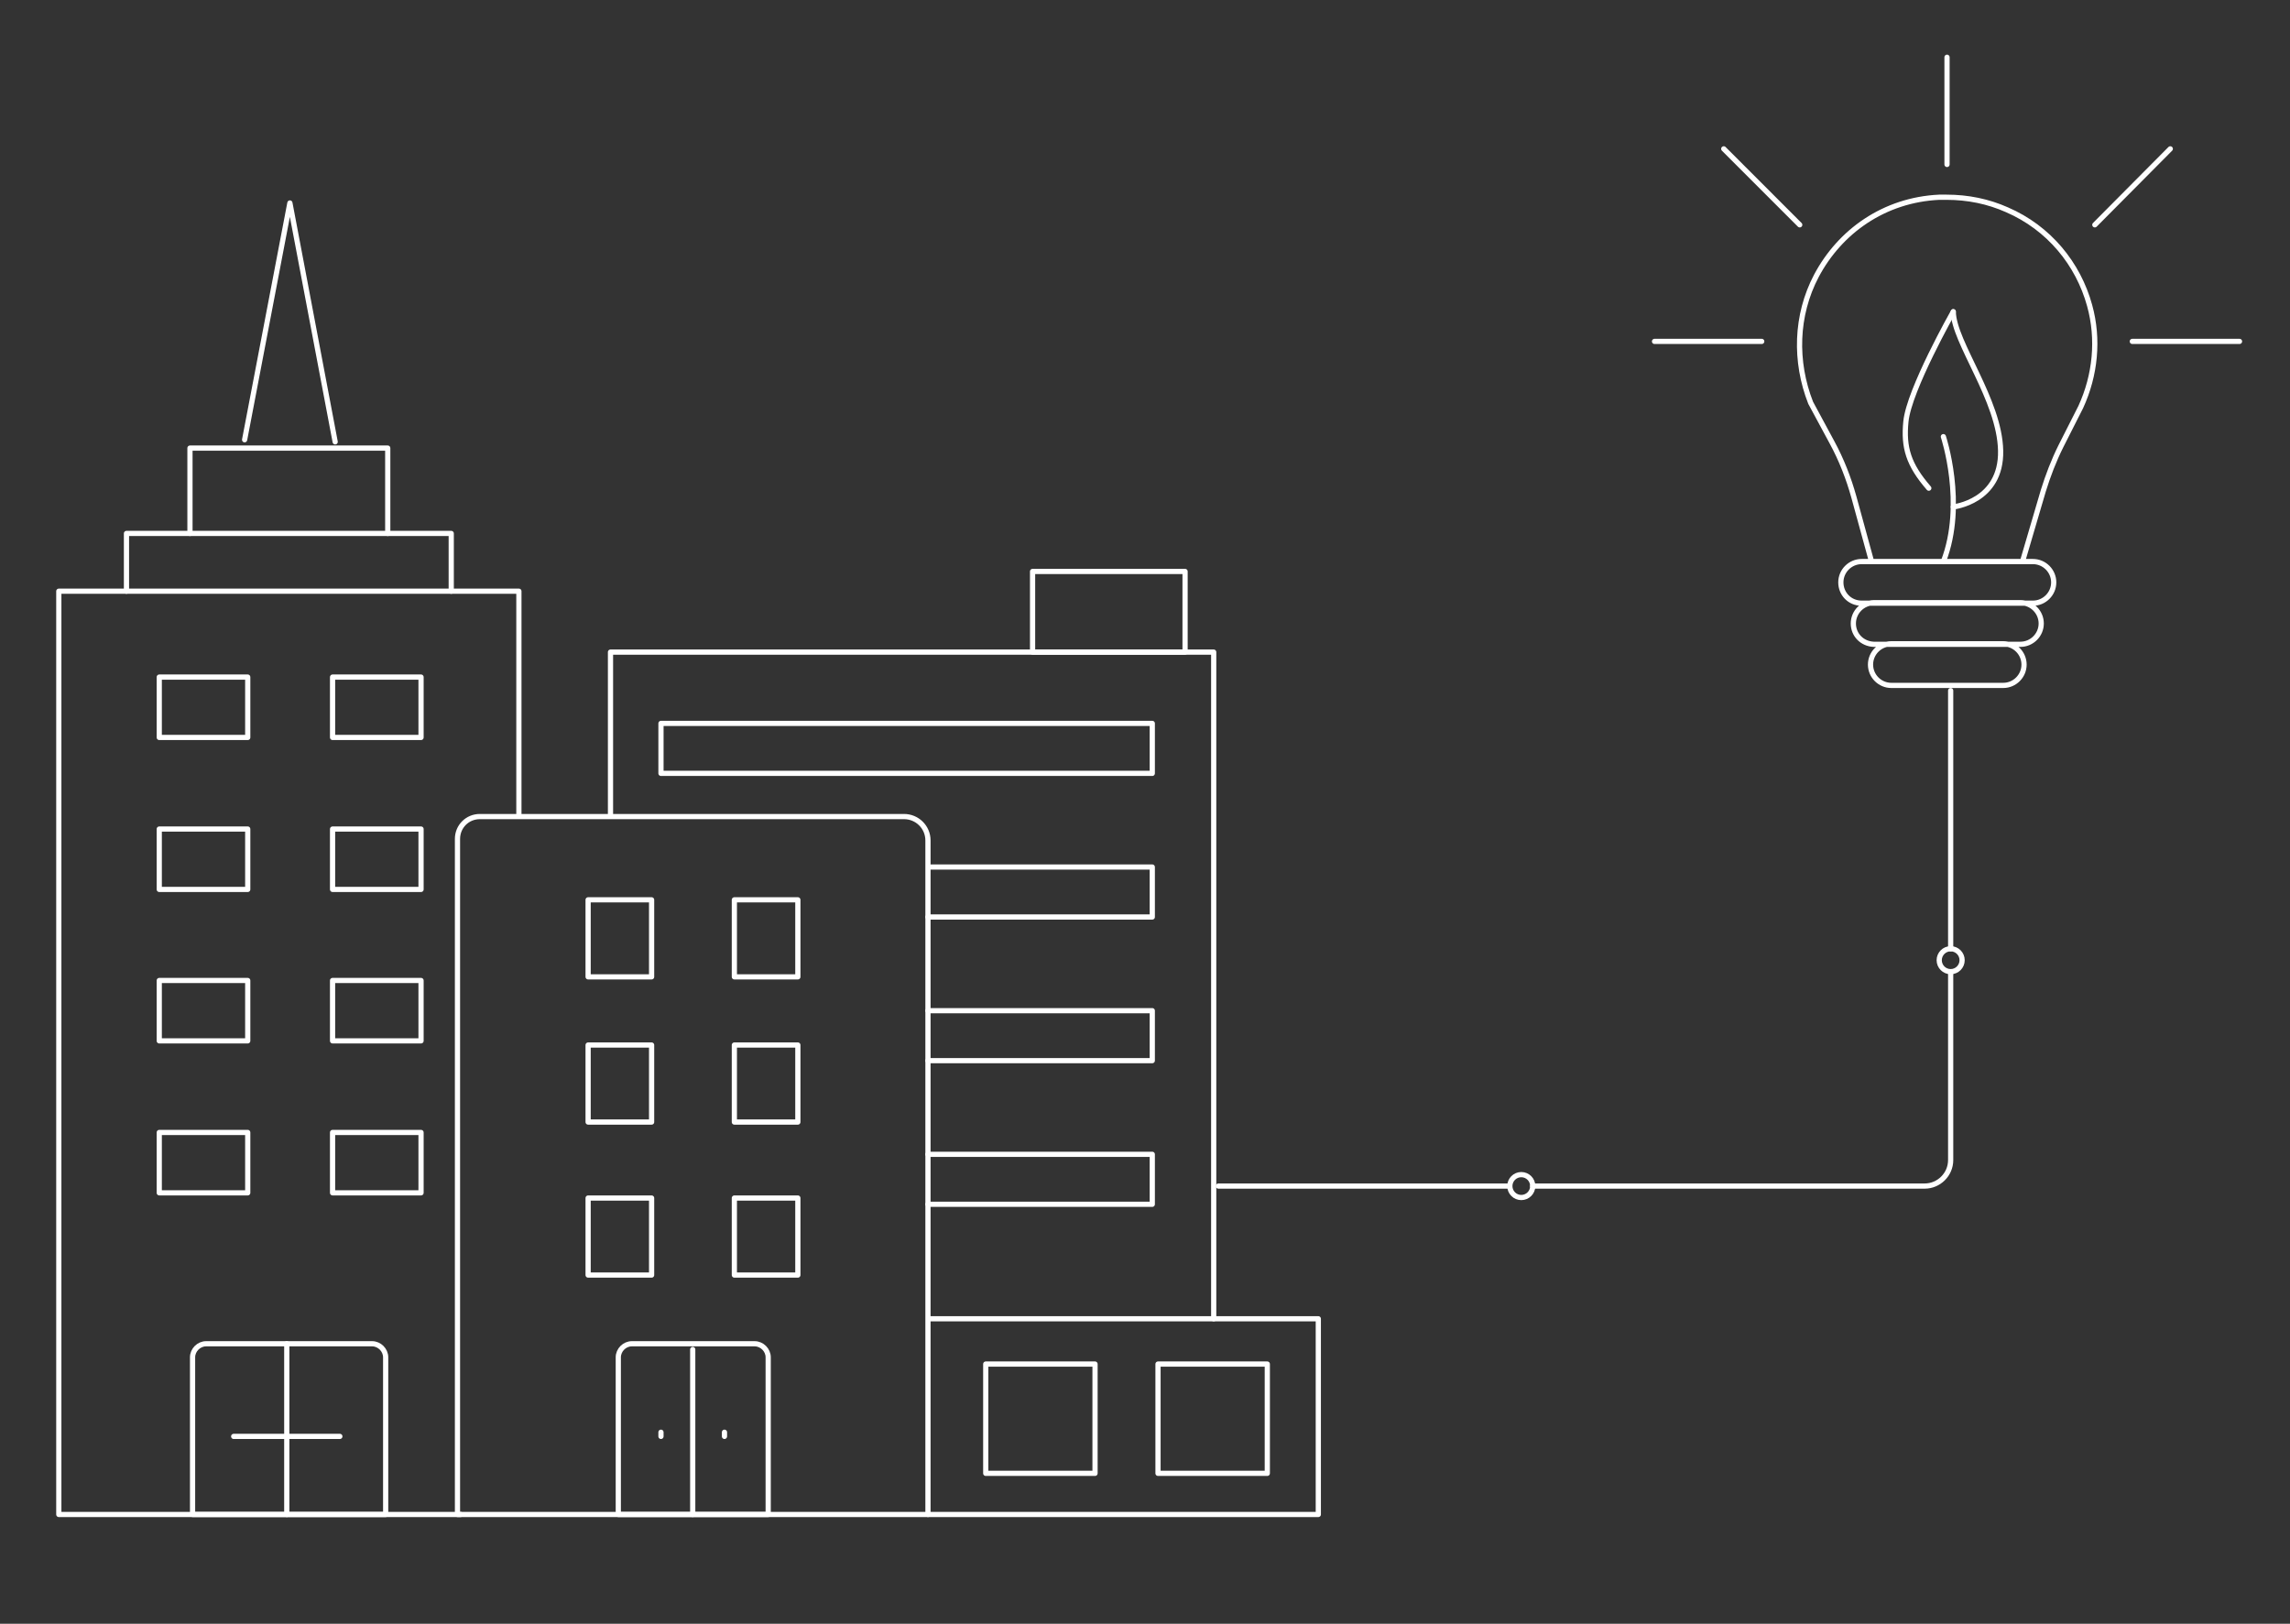 <?xml version="1.0" encoding="utf-8"?>
<!-- Generator: Adobe Illustrator 19.2.0, SVG Export Plug-In . SVG Version: 6.00 Build 0)  -->
<svg version="1.1" id="Layer_1" xmlns="http://www.w3.org/2000/svg" xmlns:xlink="http://www.w3.org/1999/xlink" x="0px" y="0px"
	 viewBox="0 0 440 312" style="enable-background:new 0 0 440 312;" xml:space="preserve">
<rect x="0" y="0" width="440" height="312" fill="#333333" stroke="none"/>
<style type="text/css">
	.st0{fill:none;stroke:#FFFFFF;stroke-linecap:round;stroke-linejoin:round;stroke-miterlimit:10;}
	.st1{fill:none;stroke:#FFFFFF;stroke-miterlimit:10;}
</style>
<g>
	<path id="XMLID_107_" class="st0" d="M359.4,127.7c0-2.2,1.8-4,4-4h21.5c2.2,0,4,1.8,4,4c0,2.2-1.8,4-4,4h-21.5
		C361.2,131.7,359.4,129.9,359.4,127.7z M356.1,119.8c0-2.2,1.8-4,4-4h28.1c2.2,0,4,1.8,4,4c0,2.2-1.8,4-4,4H360
		C357.8,123.7,356.1,122,356.1,119.8z M353.7,111.9c0-2.2,1.8-4,4-4h32.9c2.2,0,4,1.8,4,4c0,2.2-1.8,4-4,4h-32.9
		C355.4,115.9,353.7,114.1,353.7,111.9z M359.6,107.9l-3.4-12.4c-1-3.6-2.4-7.2-4.2-10.5l-4.1-7.6c-3.1-7.9-2.9-16.8,1.1-24.4
		c4.5-8.5,13-14.6,23.6-15.1c0.5,0,0.9,0,1.4,0c4.1,0,8,0.8,11.6,2.4c8.1,3.5,13.7,10.4,15.9,18.4c1.8,6.5,1.1,13.4-1.7,19.5
		l-3.8,7.5c-1.4,2.8-2.5,5.7-3.4,8.6l-4,13.6 M402.5,43.2L417,28.6 M345.8,43.2l-14.6-14.6 M374.1,31.6V11 M338.5,65.6h-20.6
		 M409.7,65.6h20.6"/>
	<path class="st0" d="M375.3,97.4c0,0,9.3-1,9.1-10.8c-0.2-9.8-9-20.8-9.1-26.7"/>
	<path class="st0" d="M375.3,59.9c0,0-8.5,15-9.1,21.1c-0.5,5,0.5,8.3,4.4,12.8"/>
	<path class="st0" d="M373.4,83.9c0,0,4.3,12.9,0,24"/>
</g>
<g>
	<polyline class="st0" points="88.5,291 11.3,291 11.3,113.6 99.7,113.6 99.7,156.5 	"/>
	<polyline class="st0" points="24.3,113.6 24.3,102.5 86.7,102.5 86.7,113.6 	"/>
	<polyline class="st0" points="36.5,102.5 36.5,86.1 74.5,86.1 74.5,102.5 	"/>
	<polyline class="st0" points="47,84.5 55.7,39 64.4,84.9 	"/>
	<path id="XMLID_106_" class="st0" d="M87.9,291V161.2c0-2.4,1.9-4.3,4.3-4.3h81.5c2.5,0,4.6,2,4.6,4.6V291H87.9"/>
	<line id="XMLID_105_" class="st0" x1="127" y1="275.2" x2="127" y2="276"/>
	<line id="XMLID_104_" class="st0" x1="139.2" y1="275.2" x2="139.2" y2="276"/>
	<path id="XMLID_103_" class="st0" d="M147.5,291h-28.7v-30.2c0-1.4,1.2-2.6,2.6-2.6h23.6c1.4,0,2.6,1.2,2.6,2.6V291z"/>
	<path id="XMLID_102_" class="st0" d="M74,291H37v-30.2c0-1.4,1.2-2.6,2.6-2.6h31.9c1.4,0,2.6,1.2,2.6,2.6V291z"/>
	<rect id="XMLID_101_" x="141.1" y="230.2" class="st0" width="12.2" height="14.8"/>
	<rect id="XMLID_100_" x="113" y="230.2" class="st0" width="12.2" height="14.8"/>
	<rect id="XMLID_99_" x="141.1" y="200.8" class="st0" width="12.2" height="14.8"/>
	<rect id="XMLID_98_" x="113" y="200.8" class="st0" width="12.2" height="14.8"/>
	<rect id="XMLID_97_" x="141.1" y="172.9" class="st0" width="12.2" height="14.8"/>
	<rect id="XMLID_96_" x="113" y="172.9" class="st0" width="12.2" height="14.8"/>
	<line id="XMLID_95_" class="st0" x1="133.1" y1="259.3" x2="133.1" y2="291"/>
	<rect id="XMLID_94_" x="30.6" y="130.1" class="st0" width="17" height="11.6"/>
	<rect id="XMLID_93_" x="63.9" y="130.1" class="st0" width="17" height="11.6"/>
	<rect id="XMLID_92_" x="30.6" y="159.3" class="st0" width="17" height="11.6"/>
	<rect id="XMLID_91_" x="63.9" y="159.3" class="st0" width="17" height="11.6"/>
	<rect id="XMLID_90_" x="30.6" y="188.4" class="st0" width="17" height="11.6"/>
	<rect id="XMLID_89_" x="63.9" y="188.4" class="st0" width="17" height="11.6"/>
	<rect id="XMLID_88_" x="30.6" y="217.6" class="st0" width="17" height="11.6"/>
	<rect id="XMLID_87_" x="63.9" y="217.6" class="st0" width="17" height="11.6"/>
	<line class="st0" x1="44.9" y1="276" x2="65.3" y2="276"/>
	<line class="st0" x1="55.1" y1="258.2" x2="55.1" y2="291"/>
	<polyline class="st0" points="178.3,291 253.3,291 253.3,253.4 178.5,253.4 	"/>
	<polyline class="st0" points="117.3,156.8 117.3,125.3 233.2,125.3 233.2,253.4 	"/>
	<rect x="222.5" y="262.1" class="st0" width="21" height="21"/>
	<rect x="189.4" y="262.1" class="st0" width="21" height="21"/>
	<rect x="127" y="139" class="st0" width="94.4" height="9.6"/>
	<polyline class="st0" points="178.9,166.6 221.4,166.6 221.4,176.2 178.3,176.2 	"/>
	<polyline class="st0" points="178.3,194.2 221.4,194.2 221.4,203.8 178.3,203.8 	"/>
	<polyline class="st0" points="178.3,221.8 221.4,221.8 221.4,231.4 178.3,231.4 	"/>
	<rect x="198.4" y="109.8" class="st0" width="29.3" height="15.5"/>
</g>
<g>
	<line class="st0" x1="290" y1="227.9" x2="234.1" y2="227.9"/>
</g>
<g>
	<path class="st0" d="M374.8,186.7v36.2c0,2.8-2.3,5-5,5h-75.3"/>
</g>
<g>
	<line class="st0" x1="374.8" y1="132.7" x2="374.8" y2="182.3"/>
</g>
<circle class="st1" cx="374.8" cy="184.5" r="2.2"/>
<circle class="st1" cx="292.3" cy="227.9" r="2.2"/>
</svg>
